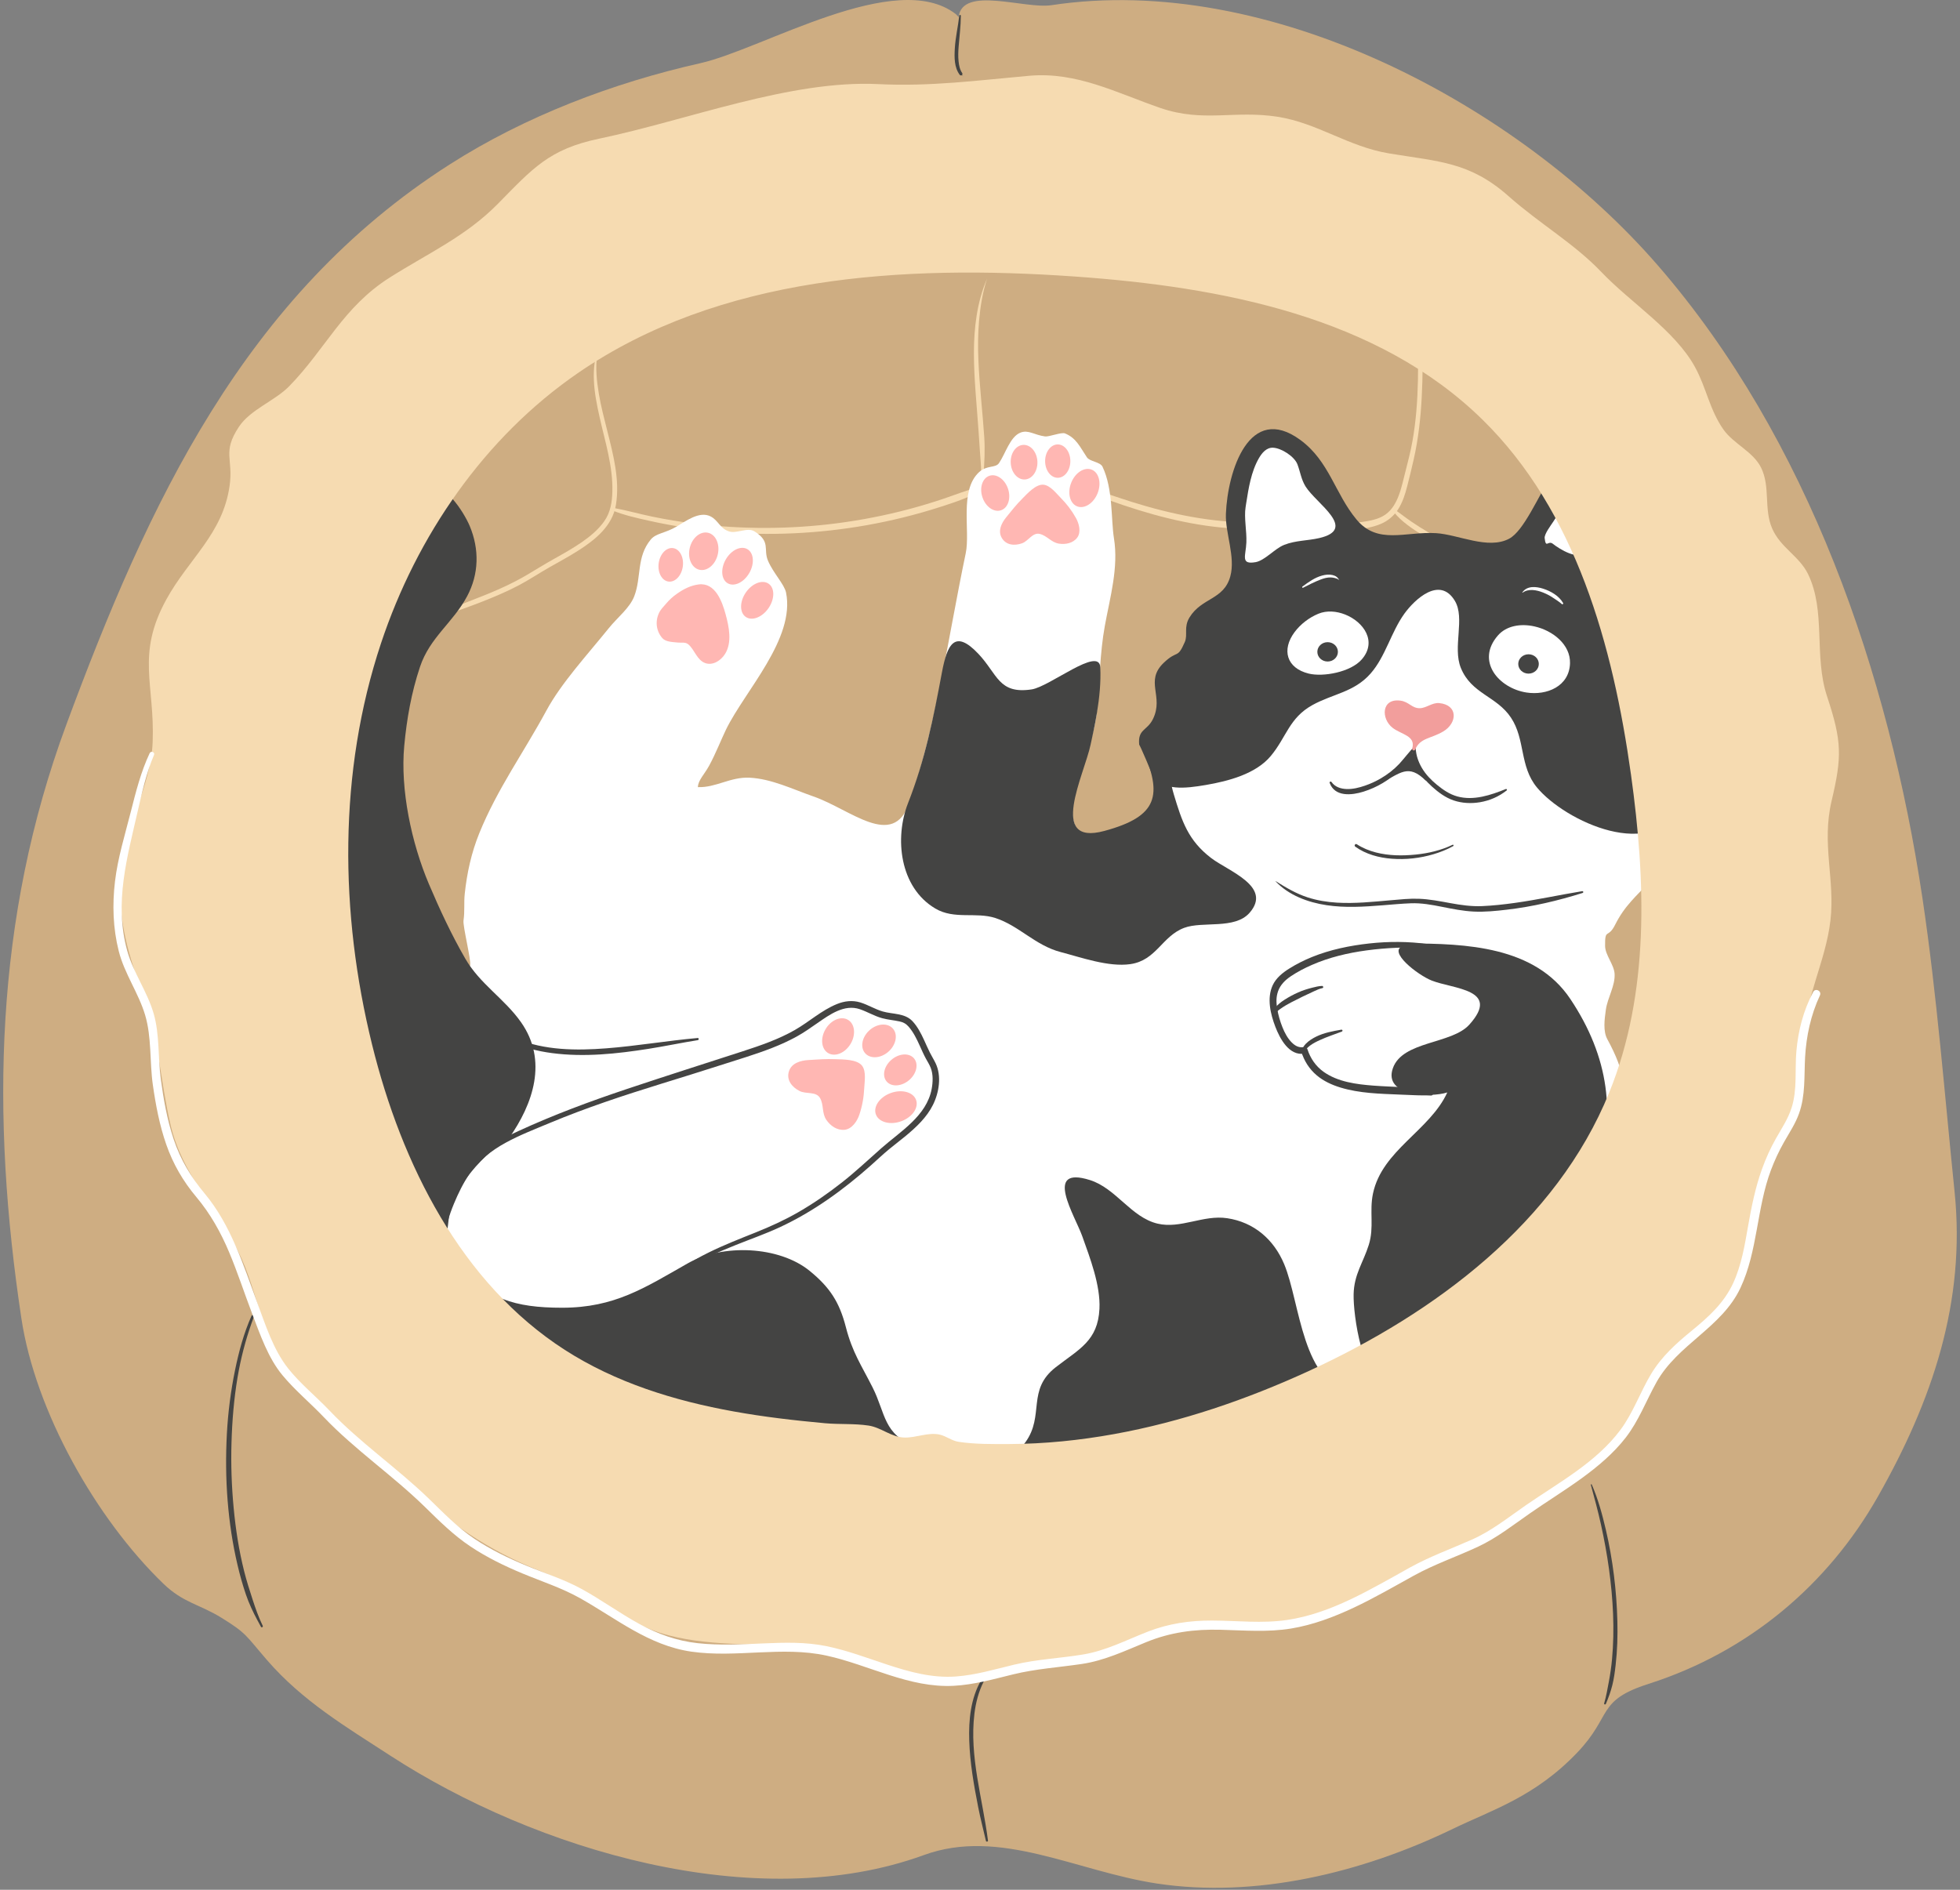 <svg width="420" height="405" viewBox="0 0 420 405" fill="none" xmlns="http://www.w3.org/2000/svg">
<rect x="0" y="0" width="420" height="405" fill="#808080" stroke="none"/>
<g clip-path="url(#clip0_2059_9014)">
<path d="M204.812 3.016C191.964 -6.883 163.558 10.507 150.061 13.545C131.356 17.755 112.568 24.894 96.365 35.241C52.199 63.442 31.626 108.302 14.236 155.238C-1.236 196.996 -1.941 239.231 4.58 282.532C7.585 302.49 20.575 325.46 34.996 339.39C39.291 343.539 42.77 343.797 47.479 346.72C52.889 350.075 52.587 350.414 57.202 355.757C64.778 364.522 74.144 370.085 83.636 376.252C114.72 396.441 162.018 410.687 197.967 397.563C214.245 391.62 230.638 401.053 247.949 403.667C269.022 406.847 291.769 401.415 311.324 391.945C319.702 387.888 328.914 385.103 337.974 375.603C345.595 367.617 342.027 364.467 353.29 360.861C374.673 354.02 391.696 339.643 402.445 320.662C414.022 300.219 421.266 279.057 418.839 255.408C416.71 234.66 415.043 213.177 411.971 192.6C404.753 144.243 387.461 94.063 355.349 56.992C325.372 22.37 271.882 -5.95 225.311 1.111C219.543 1.987 206.225 -3.109 205.42 3.643" fill="#CEAD82"/>
<path d="M211.482 59.773C209.342 64.825 208.689 70.287 208.697 75.738C208.704 81.275 209.308 86.778 209.681 92.292C209.786 93.865 209.879 95.439 210.002 97.012C210.129 98.612 210.263 100.203 210.266 101.81C210.266 102.079 210.721 102.116 210.744 101.844C210.949 99.141 211.094 96.434 210.915 93.727C210.736 91.017 210.483 88.314 210.248 85.607C209.767 80.018 209.301 74.362 209.8 68.758C210.073 65.705 210.546 62.704 211.489 59.781C211.493 59.773 211.486 59.769 211.482 59.773Z" fill="#F6DBB1"/>
<path d="M128.421 73.945C127.993 75.205 127.616 76.476 127.422 77.796C127.243 79.019 127.21 80.272 127.262 81.506C127.37 84.179 127.907 86.822 128.492 89.425C129.659 94.641 131.356 99.916 131.221 105.319C131.166 107.608 130.823 109.8 129.484 111.702C128.235 113.48 126.527 114.904 124.753 116.139C122.825 117.477 120.778 118.625 118.735 119.766C116.703 120.9 114.742 122.137 112.736 123.312C110.119 124.844 107.367 126.123 104.56 127.271C101.693 128.442 98.77 129.479 95.962 130.787C95.179 131.153 94.4 131.529 93.621 131.898C93.394 132.006 93.558 132.387 93.796 132.305C95.414 131.734 97.062 131.257 98.673 130.675C100.108 130.153 101.547 129.639 102.972 129.08C105.775 127.984 108.557 126.817 111.223 125.407C113.497 124.207 115.626 122.768 117.863 121.504C119.876 120.367 121.915 119.267 123.865 118.025C127.534 115.691 131.251 112.727 131.986 108.186C132.851 102.847 131.412 97.43 130.118 92.288C129.462 89.678 128.772 87.069 128.328 84.41C127.873 81.677 127.56 78.791 127.97 76.032C128.075 75.32 128.209 74.631 128.433 73.945C128.429 73.941 128.421 73.937 128.421 73.945Z" fill="#F6DBB1"/>
<path d="M131.259 109.401C133.727 110.408 136.374 110.997 138.973 111.579C141.527 112.149 144.099 112.638 146.687 113.037C151.843 113.838 157.059 114.297 162.279 114.397C172.755 114.595 183.251 113.428 193.425 110.926C196.263 110.229 199.074 109.427 201.852 108.525C204.711 107.593 207.608 106.661 210.188 105.091C210.542 104.875 210.438 104.208 209.953 104.331C207.269 105.002 204.715 106.031 202.098 106.915C199.685 107.727 197.243 108.458 194.783 109.114C189.72 110.46 184.563 111.467 179.366 112.142C169.281 113.447 159.031 113.462 148.939 112.224C145.907 111.851 142.891 111.359 139.901 110.747C137.049 110.166 134.241 109.353 131.382 108.835C131.039 108.771 130.964 109.282 131.259 109.401Z" fill="#F6DBB1"/>
<path d="M218.331 102.396C219.848 102.381 221.396 102.597 222.88 102.888C224.569 103.216 226.243 103.567 227.902 104.021C231.183 104.927 234.404 106.027 237.603 107.179C245.966 110.192 254.578 112.556 263.478 113.204C265.763 113.372 268.056 113.424 270.345 113.532C272.717 113.644 275.088 113.76 277.459 113.834C281.765 113.965 286.102 113.958 290.389 113.514C292.268 113.32 294.147 113.011 295.9 112.276C297.417 111.638 298.711 110.539 299.598 109.152C300.56 107.645 301.101 105.934 301.541 104.212C302.029 102.295 302.51 100.368 302.943 98.436C303.923 94.063 304.426 89.622 304.654 85.152C304.885 80.644 304.93 76.096 304.71 71.588C304.65 70.406 304.576 69.232 304.475 68.054C304.46 67.879 304.18 67.875 304.162 68.054C303.767 72.535 303.942 77.039 303.841 81.532C303.744 85.883 303.438 90.241 302.67 94.533C302.279 96.725 301.727 98.865 301.172 101.02C300.717 102.784 300.348 104.592 299.691 106.296C299.102 107.824 298.263 109.282 296.906 110.255C295.437 111.307 293.521 111.62 291.776 111.877C287.757 112.47 283.622 112.507 279.569 112.436C274.872 112.354 270.178 112.119 265.484 111.914C256.483 111.523 247.703 109.375 239.206 106.478C236.13 105.431 233.054 104.376 229.919 103.511C226.776 102.642 223.525 101.784 220.24 101.866C219.573 101.881 218.939 101.986 218.297 102.172C218.171 102.209 218.201 102.4 218.331 102.396Z" fill="#F6DBB1"/>
<path d="M298.722 109.8C300.377 111.84 302.715 113.365 304.919 114.752C307.096 116.124 309.355 117.391 311.656 118.547C316.45 120.956 321.67 122.253 326.815 123.681C328.314 124.099 329.802 124.553 331.293 124.997C332.885 125.471 334.429 126.093 336.017 126.571C336.345 126.667 336.602 126.164 336.326 125.963C335.167 125.105 333.739 124.512 332.412 123.964C331.11 123.427 329.783 122.984 328.433 122.585C325.865 121.828 323.262 121.198 320.69 120.463C318.124 119.729 315.578 118.89 313.158 117.757C310.727 116.619 308.323 115.404 306.007 114.051C304.788 113.339 303.603 112.574 302.432 111.784C301.298 111.019 300.232 110.169 299.121 109.379C298.841 109.178 298.513 109.543 298.722 109.8Z" fill="#F6DBB1"/>
<path d="M350.188 126.802C352.239 127.857 354.681 128.293 356.937 128.651C359.543 129.065 362.261 129.307 364.897 129.035C366.146 128.908 367.384 128.677 368.513 128.11C368.927 127.902 368.726 127.271 368.263 127.421C366.097 128.114 363.689 128.23 361.433 128.207C358.846 128.181 356.266 127.887 353.719 127.424C352.552 127.212 351.407 126.925 350.259 126.649C350.17 126.63 350.099 126.757 350.188 126.802Z" fill="#F6DBB1"/>
<path d="M206.944 118.562C207.951 113.76 205.528 105.129 209.797 101.188C211.482 99.633 213.313 100.36 214.077 99.242C215.475 97.195 216.444 93.589 218.678 92.713C220.367 92.05 221.634 93.224 223.931 93.533C224.781 93.649 227.454 92.575 228.211 92.885C230.597 93.869 231.35 95.647 232.901 98C233.517 98.932 235.746 98.969 236.249 100.017C238.535 104.771 238.061 111.392 238.699 115.322C239.724 121.649 237.868 127.965 236.753 134.106C235.66 140.112 235.675 145.947 235.082 152.143C234.408 159.179 230.877 165.536 229.896 172.373C228.647 181.079 239.15 185.426 246.282 180.393C252.624 175.919 250.294 168.112 251.901 161.759C253.243 156.45 256.401 150.786 259.6 146.428C269.193 133.356 281.053 117.98 298.319 117.395C307.871 117.071 315.183 120.795 324.183 121.955C330.905 122.82 333.698 122.492 339.715 126.727C348.451 132.875 348.223 139.724 350.636 149.705C351.989 155.298 352.507 160.991 355.956 165.789C360.27 171.792 359.595 171.132 357.623 178.615C356.586 182.544 356.97 185.281 353.891 188.57C350.565 192.119 348.16 194.069 346.095 198.192C344.555 201.261 343.902 198.796 343.947 202.737C343.969 204.669 345.856 206.719 345.983 208.669C346.147 211.249 344.48 213.796 344.115 216.372C343.813 218.493 343.488 220.995 344.428 222.714C352.287 237.102 344.551 237.989 342.679 240.774C337.635 248.283 334.786 253.137 330.223 260.859C320.458 277.375 306.458 296.021 287.884 303.743C278.35 307.706 266.494 306.028 256.334 307.877C245.91 309.779 234.941 310.427 224.617 313.067C219.39 314.402 213.902 316.725 208.536 316.464C203.071 316.199 197.404 313.858 192.027 312.545C177.129 308.91 164.214 301.423 150.024 296.073C139.614 292.147 127.239 293.933 117.546 288.318C107.725 282.629 98.292 277.782 94.262 266.552C90.865 257.097 91.88 244.674 90.351 234.63C89.415 228.485 91.287 224.742 93.475 219.179C95.284 214.582 96.488 209.381 97.655 204.419C97.841 203.625 100.597 207.685 100.753 206.868C100.973 205.69 99.15 198.483 99.325 197.272C99.62 195.266 99.381 193.461 99.586 191.567C100.06 187.142 100.984 182.817 102.699 178.585C106.547 169.096 112.27 161.188 117.091 152.274C120.286 146.368 125.774 140.429 130.446 134.639C132.362 132.264 134.946 130.31 135.919 127.767C137.485 123.67 136.344 119.397 139.439 115.639C140.591 114.241 142.492 114.312 144.968 112.858C146.895 111.728 149.841 109.472 152.231 110.654C153.935 111.493 154.237 113.268 156.25 113.894C157.905 114.412 160.165 112.928 161.697 113.894C165.198 116.098 163.546 117.704 164.549 120.117C165.645 122.756 168.08 125.225 168.438 126.988C170.444 136.879 159.658 148.012 155.586 156.33C154.654 158.236 153.36 161.52 151.97 164.074C150.926 165.987 149.598 167.202 149.546 168.69C153.416 168.832 156.474 166.479 160.593 166.669C165.28 166.885 169.84 169.134 174.314 170.692C182.304 173.473 191.304 182.026 194.801 172.202C200.562 156.025 203.097 136.932 206.944 118.562Z" fill="white"/>
<path d="M217.447 95.651C218.167 95.651 218.167 94.533 217.447 94.533C216.728 94.533 216.728 95.651 217.447 95.651Z" fill="white"/>
<path d="M278.656 94.294C267.709 86.256 263.06 100.931 262.695 110.117C262.531 114.233 264.779 119.334 263.642 123.502C262.255 128.588 257.531 128.036 254.902 132.308C253.597 134.43 254.578 136 253.885 137.599C252.266 141.327 252.36 139.195 249.388 142.028C245.216 146.006 249.47 149.194 247.058 154.104C245.798 156.67 243.762 156.207 244.12 159.649C244.071 159.168 247.177 166.509 246.991 166.252C249.351 169.495 253.881 169.003 258.411 168.228C263.209 167.404 269.107 165.871 272.314 162.012C275.681 157.967 276.244 153.858 281.247 151.096C285.624 148.68 290.169 148.359 293.692 144.351C296.906 140.697 298.051 135.53 300.94 131.514C303.106 128.506 308.516 123.353 311.76 128.778C313.986 132.499 311.242 138.691 313.031 143.124C315.298 148.736 320.701 149.149 323.791 153.817C326.893 158.504 325.577 164.201 329.343 168.757C335.327 175.99 354.521 185.039 360.475 172.273C362.432 168.078 359.08 168.675 357.999 166.281C356.489 162.944 357.992 163.66 358.812 159.403C359.737 154.585 357.708 155.92 355.449 152.68C352.325 148.202 356.016 149.63 355.978 144.355C355.945 139.676 352.742 141.961 350.859 139.049C348.19 134.922 354.055 128.233 354.39 123.882C354.718 119.625 352.034 113.868 350.121 110.248C349.219 108.54 347.5 107.12 346.62 105.449C345.502 103.324 345.174 100.86 343.738 98.716C335.502 86.409 329.645 112.131 323.392 115.449C318.855 117.857 312.506 114.543 307.704 114.259C301.123 113.872 295.217 116.81 290.665 111.318C286.06 105.774 284.841 98.835 278.656 94.294Z" fill="#444443"/>
<path d="M301.735 202.2C314.068 202.2 328.929 202.778 336.49 214.079C344.834 226.55 346.412 239.257 341.908 251.706C337.251 264.569 324.384 276.727 317.435 288.43C314.556 293.277 312.073 293.322 307.178 294.381C304.389 294.985 299.911 298.221 297.309 297.427C291.903 295.775 289.968 281.879 290.061 277.39C290.151 273.088 292.1 270.642 293.305 266.806C294.513 262.95 293.394 259.636 294.214 255.77C296.179 246.497 306.395 242.292 310.135 234.123C306.425 235.305 296.392 234.865 298.469 228.94C300.534 223.042 311.059 223.817 314.858 219.59C321.696 211.984 311.432 211.984 306.779 210.138C303.793 208.953 297.178 203.826 300.698 202.722" fill="#444443"/>
<path d="M290.065 298.418C278.988 296.964 278.648 279.206 275.177 270.914C272.944 265.579 268.664 261.925 262.963 261.075C257.837 260.307 252.993 263.413 248.05 262.238C242.356 260.885 239.161 254.659 233.539 252.895C223.48 249.737 230.336 260.497 231.924 264.967C233.569 269.587 235.839 275.463 235.597 280.481C235.265 287.356 231.253 289.116 226.254 292.994C219.945 297.881 223.886 303.347 219.736 309.085C215.915 314.368 210.501 315.226 204.521 314.558C206.672 321.016 215.333 318.872 220.299 318.399C226.052 317.847 230.694 320.315 236.145 320.237C242.565 320.147 248.807 315.218 255.193 313.858C261.3 312.556 266.964 312.545 273.224 311.911C280.524 311.169 287.362 305.331 291.03 298.899C290.952 297.811 290.639 298.952 290.061 298.948" fill="#444443"/>
<path d="M244.765 160.446C249.146 170.442 248.203 174.957 236.637 178.082C224.449 181.374 232.335 166.069 233.699 159.585C234.314 156.658 236.097 149.44 235.772 142.987C235.545 138.449 224.941 147.166 221.06 147.748C213.965 148.806 213.801 144.504 209.636 140.104C204.573 134.758 202.966 138.102 201.84 144.116C200.04 153.743 198.243 162.788 194.578 172.12C191.658 179.558 192.736 190.158 200.431 194.71C204.506 197.122 209.111 195.389 213.294 196.742C218.368 198.386 221.832 202.611 227.272 204.035C231.72 205.198 237.54 207.286 242.196 206.626C247.796 205.832 248.978 200.646 253.75 198.849C257.691 197.365 264.596 199.251 267.769 195.62C272.694 189.983 263.25 186.72 259.544 183.894C254.593 180.114 253.27 176.005 251.551 170.308C250.268 166.065 249.694 158.661 244.937 158.377" fill="#444443"/>
<path d="M97.632 271.444C104.702 278.27 110.052 280.261 120.454 280.261C131.687 280.261 138.115 276.011 147.313 270.784C154.878 266.485 166.965 267.037 173.505 272.368C177.863 275.922 179.884 279.094 181.256 284.415C182.665 289.881 184.552 292.52 186.998 297.371C189.802 302.926 189.28 307.549 196.296 309.973C200.535 311.438 209.603 311.539 212.496 315.96C209.838 320.006 204.197 315.543 200.446 315.017C195.927 314.387 191.61 315.707 186.96 315.532C183.135 315.39 179.507 313.887 175.432 314.484C170.362 315.226 167.823 316.214 162.454 314.887C153.055 312.56 144.315 311.501 136.117 306.185C128.947 301.535 119.645 298.884 113.825 292.74C110.391 289.112 107.058 286.126 103.206 282.961C99.877 280.224 95.809 277.256 96.592 271.966" fill="#444443"/>
<path d="M111.636 219.056C108.068 213.997 102.849 210.888 99.709 205.455C96.764 200.362 94.195 194.852 91.917 189.479C88.166 180.647 85.746 169.193 86.626 159.813C87.163 154.078 88.144 148.478 89.986 142.953C92.111 136.563 97.051 133.498 100.112 127.756C102.621 123.051 102.759 117.727 100.649 112.716C99.351 109.64 94.989 102.869 91.667 104.644C88.975 106.079 87.107 115.695 85.694 118.443C83.159 123.383 81.026 127.521 79.367 132.823C77.645 138.322 74.901 143.4 72.854 148.631C70.841 153.78 70.799 159.406 69.752 164.712C67.474 176.273 68.089 187.913 70.143 199.374C72.209 210.891 74.916 225.264 80.027 235.655C82.973 241.647 84.811 247.977 87.648 253.939C89.501 257.835 89.747 266.522 94.937 267.246C96.674 262.675 95.395 260.121 97.894 255.628C100.164 251.545 103.333 248.328 106.711 245.382L109.045 243.954C114.246 236.595 117.449 227.296 111.636 219.056Z" fill="#444443"/>
<path d="M273.324 188.857C276.136 191.873 280.285 193.394 284.282 193.994C288.26 194.591 292.302 194.33 296.295 194.013C298.308 193.853 300.322 193.659 302.339 193.584C304.583 193.498 306.828 193.909 309.024 194.348C311.261 194.796 313.509 195.247 315.794 195.359C318.165 195.474 320.578 195.228 322.93 194.952C328.43 194.311 333.851 193.032 339.126 191.373C339.365 191.299 339.294 190.948 339.041 190.989C334.216 191.78 329.433 192.831 324.593 193.506C322.278 193.827 319.955 194.088 317.617 194.188C315.321 194.289 313.069 193.968 310.813 193.554C308.576 193.144 306.317 192.697 304.039 192.615C302.04 192.54 300.031 192.76 298.043 192.932C294.203 193.264 290.333 193.681 286.474 193.446C284.36 193.316 282.258 192.98 280.237 192.328C277.75 191.526 275.543 190.21 273.347 188.831C273.328 188.816 273.313 188.845 273.324 188.857Z" fill="#444443"/>
<path d="M305.922 202.32C301.791 201.749 297.566 201.738 293.424 202.193C289.248 202.652 285.054 203.513 281.15 205.094C279.454 205.78 277.798 206.615 276.247 207.588C274.831 208.475 273.44 209.598 272.72 211.149C271.438 213.919 272.236 217.293 273.276 220.018C274.245 222.557 276.233 226.364 279.54 225.797C279.305 225.637 279.07 225.48 278.835 225.32C279.432 227.33 280.546 229.093 282.149 230.45C283.615 231.692 285.412 232.512 287.235 233.068C291.325 234.317 295.68 234.402 299.919 234.581C301.008 234.626 302.1 234.656 303.189 234.715C304.344 234.779 305.5 234.723 306.656 234.786C307.133 234.812 307.26 234.104 306.801 233.959C305.791 233.642 304.755 233.34 303.699 233.235C302.738 233.138 301.772 233.06 300.806 233.008C298.644 232.892 296.485 232.825 294.326 232.661C290.687 232.385 286.691 231.878 283.637 229.708C281.959 228.515 280.796 226.823 280.17 224.869C280.088 224.608 279.756 224.336 279.465 224.392C278.406 224.6 277.564 224.179 276.799 223.411C275.893 222.498 275.271 221.305 274.797 220.115C274.298 218.859 273.91 217.543 273.694 216.208C273.477 214.877 273.418 213.736 273.872 212.431C274.353 211.055 275.423 210.015 276.609 209.221C278.022 208.27 279.566 207.469 281.124 206.79C284.841 205.164 288.827 204.221 292.839 203.681C297.152 203.099 301.515 202.939 305.858 203.125C306.365 203.144 306.436 202.391 305.922 202.32Z" fill="#444443"/>
<path d="M146.437 271.917C147.451 271.447 148.461 271.007 149.457 270.504C150.4 270.031 151.347 269.561 152.305 269.117C154.076 268.289 155.881 267.533 157.697 266.806C160.862 265.538 164.098 264.412 167.189 262.969C174.336 259.632 180.723 254.99 186.603 249.771C187.904 248.615 189.164 247.414 190.502 246.307C191.669 245.341 192.885 244.435 194.048 243.47C196.33 241.576 198.582 239.477 199.92 236.785C201.24 234.134 201.803 230.596 200.48 227.848C200.103 227.069 199.641 226.334 199.253 225.562C198.802 224.668 198.414 223.747 197.993 222.841C197.344 221.439 196.595 219.981 195.528 218.848C193.884 217.099 191.304 217.386 189.164 216.771C187.494 216.29 186.002 215.332 184.336 214.828C182.651 214.321 180.969 214.523 179.355 215.175C176.044 216.514 173.378 219 170.302 220.753C166.816 222.74 162.991 224.056 159.192 225.29C150.918 227.975 142.63 230.607 134.383 233.366C126.483 236.009 118.627 238.917 111.058 242.411C107.96 243.843 104.955 245.532 102.472 247.903C100.436 249.849 98.941 252.258 97.67 254.752C96.428 257.186 95.377 259.744 94.766 262.414C94.214 264.818 93.979 267.566 95.101 269.852C95.679 271.026 96.551 271.776 97.659 272.435C98.117 272.708 98.587 272.022 98.125 271.749C96.026 270.5 95.272 267.965 95.347 265.665C95.429 262.988 96.275 260.363 97.297 257.91C98.207 255.721 99.277 253.521 100.623 251.564C102.569 248.73 105.279 246.594 108.27 244.946C111.305 243.272 114.556 242.023 117.747 240.688C121.669 239.048 125.655 237.564 129.674 236.17C137.795 233.355 146.057 230.983 154.233 228.336C157.987 227.121 161.787 226.017 165.459 224.578C167.267 223.87 169.046 223.068 170.746 222.129C172.278 221.282 173.695 220.276 175.13 219.28C177.755 217.461 180.924 215.134 184.272 216.29C185.887 216.845 187.352 217.744 189.007 218.203C190.245 218.546 191.535 218.631 192.784 218.907C193.556 219.075 194.16 219.392 194.723 220.048C195.752 221.241 196.457 222.699 197.098 224.123C197.512 225.044 197.915 225.969 198.395 226.856C198.753 227.516 199.171 228.157 199.443 228.858C199.984 230.253 199.913 231.93 199.644 233.377C198.563 239.156 192.963 242.456 188.884 246.053C186.081 248.525 183.378 251.083 180.432 253.398C177.472 255.725 174.37 257.884 171.108 259.763C168.147 261.467 165.075 262.872 161.906 264.136C158.528 265.486 155.143 266.809 151.877 268.416C150.892 268.901 149.919 269.408 148.965 269.952C148.025 270.485 147.186 271.108 146.333 271.768C146.228 271.835 146.344 271.958 146.437 271.917Z" fill="#444443"/>
<path d="M303.252 159.88C302.573 160.435 301.995 161.188 301.421 161.852C300.892 162.464 300.407 163.105 299.852 163.694C298.677 164.939 297.316 165.991 295.836 166.848C294.762 167.471 293.633 167.989 292.458 168.388C291.213 168.809 289.904 169.141 288.581 169.1C287.324 169.059 286.072 168.668 285.33 167.598C285.195 167.404 284.834 167.519 284.923 167.773C286.034 170.834 289.658 170.45 292.179 169.659C295.068 168.753 297.745 167.173 299.889 165.029C300.553 164.361 301.157 163.642 301.723 162.889C302.051 162.452 302.316 161.998 302.585 161.52C302.868 161.017 303.181 160.51 303.353 159.954C303.367 159.891 303.3 159.843 303.252 159.88Z" fill="#444443"/>
<path d="M302.834 159.611C302.461 161.229 302.983 163.179 303.714 164.63C304.475 166.143 305.608 167.452 306.857 168.582C308.226 169.816 309.75 170.953 311.514 171.546C313.3 172.146 315.239 172.239 317.092 171.934C319.209 171.583 321.178 170.729 322.859 169.398C323.023 169.268 322.848 169.025 322.669 169.1C319.44 170.405 315.775 171.646 312.286 170.685C310.615 170.226 309.225 169.26 307.897 168.175C306.656 167.158 305.522 165.987 304.702 164.596C304.273 163.869 303.916 163.086 303.681 162.273C303.423 161.397 303.382 160.51 303.237 159.619C303.2 159.417 302.879 159.417 302.834 159.611Z" fill="#444443"/>
<path d="M296.03 167.709C300.038 165.83 301.735 163.489 305.586 167.37C304.952 165.226 303.539 163.109 303.252 160.778C301.634 162.132 300.083 164.138 298.621 165.633" fill="#444443"/>
<path d="M160.568 122.793C161.727 120.771 161.537 118.484 160.143 117.685C158.75 116.887 156.68 117.879 155.522 119.901C154.363 121.924 154.553 124.21 155.946 125.009C157.34 125.807 159.409 124.815 160.568 122.793Z" fill="#FFB7B3"/>
<path d="M153.802 118.853C154.321 116.666 153.398 114.574 151.741 114.181C150.084 113.788 148.32 115.243 147.802 117.431C147.283 119.619 148.206 121.711 149.862 122.104C151.519 122.496 153.283 121.041 153.802 118.853Z" fill="#FFB7B3"/>
<path d="M159.814 132.219C158.468 131.298 158.468 128.957 159.814 126.988C161.16 125.02 163.341 124.169 164.691 125.087C166.041 126.004 166.037 128.349 164.691 130.318C163.341 132.29 161.16 133.14 159.814 132.219Z" fill="#FFB7B3"/>
<path d="M143.245 124.636C141.817 124.442 140.878 122.678 141.146 120.698C141.415 118.719 142.791 117.268 144.219 117.462C145.647 117.656 146.586 119.42 146.318 121.399C146.045 123.379 144.673 124.829 143.245 124.636Z" fill="#FFB7B3"/>
<path d="M155.378 140.134C156.914 137.666 156.213 134.3 155.497 131.675C154.747 128.923 153.286 124.811 149.733 125.247C147.988 125.463 146.482 126.246 145.043 127.257C144.166 127.872 143.421 128.554 142.735 129.367C142.194 130.008 141.598 130.564 141.228 131.335C140.308 133.267 140.68 135.332 141.933 136.764C142.653 137.584 144.159 137.588 145.248 137.707C146.113 137.804 146.877 137.532 147.552 138.136C148.838 139.288 149.382 141.499 151.138 142.114C152.73 142.673 154.468 141.596 155.378 140.134Z" fill="#FFB7B3"/>
<path d="M338.302 106.374C335.979 106.613 334.044 109.916 332.844 111.799C332.408 112.485 330.901 114.431 330.998 115.318C331.256 117.663 331.729 115.728 332.758 116.545C334.156 117.656 338.302 120.266 339.842 118.219C340.782 116.974 338.149 108.827 337.914 107.149" fill="white"/>
<path d="M391.506 149.217C388.639 140.563 391.327 131.056 387.435 123.025C385.559 119.159 381.514 117.376 379.732 113.219C377.939 109.036 379.381 104.409 377.417 100.308C375.735 96.8 371.488 95.159 369.296 92.035C366.325 87.796 365.654 83.087 363.189 78.616C358.887 70.798 349.379 64.836 343.164 58.312C337.311 52.171 329.921 47.95 323.292 42.067C314.94 34.659 308.319 34.648 297.648 32.877C288.905 31.423 282.343 26.374 273.835 25.036C264.432 23.556 257.908 26.322 248.624 23.131C239.243 19.906 230.776 15.335 220.527 16.241C209.674 17.203 199.439 18.582 188.236 18.027C169.336 17.095 147.514 25.718 128.362 29.726C117.665 31.963 114.142 36.102 106.715 43.652C99.832 50.65 91.816 54.229 83.554 59.456C73.499 65.813 69.867 74.668 61.982 82.762C58.925 85.902 53.642 87.762 51.188 91.479C47.549 96.99 50.047 98.242 49.194 104.163C47.71 114.479 40.424 119.748 35.626 128.502C29.142 140.336 33.184 146.666 32.714 158.981C32.341 168.75 26.436 177.567 25.828 187.794C25.254 197.495 27.562 204.71 30.738 213.516C34.056 222.71 34.336 231.647 36.547 241.065C39.075 251.844 46.308 258.655 51.039 268.185C55.595 277.364 55.782 286.969 62.94 294.977C70.091 302.975 79.494 310.785 87.368 318.242C95.649 326.087 104.825 332.38 115.48 336.56C125.331 340.426 133.283 347.875 143.305 350.481C153.129 353.039 164.299 352.114 174.4 352.927C183.717 353.677 193.847 360.291 202.728 360.324C211.251 360.358 218.793 356.096 227.842 356.339C238.833 356.633 244.083 351.015 254.008 348.64C262.84 346.526 271.516 350.966 280.852 347.573C291.418 343.733 297.559 336.791 308.289 333.868C314.21 332.257 322.326 328.514 326.245 324.23C331.875 320.267 338.291 317.836 343.697 311.598C348.906 305.588 351.56 299.093 356.087 292.837C361.191 285.783 369.572 281.592 373.013 273.293C376.533 264.8 375.381 256.385 379.784 247.884C385.078 237.661 386.111 233.936 386.488 222.885C386.801 213.751 391.197 206.141 392.237 197.268C393.258 188.536 390.298 180.923 392.487 171.643C394.72 162.158 394.727 158.948 391.506 149.217ZM344.834 234.134C333.537 261.959 307.618 281.376 280.319 293.885C267.068 299.958 253.143 304.731 238.777 307.333C231.373 308.675 223.856 309.44 216.329 309.473C212.753 309.488 209.014 309.533 205.468 309.007C203.895 308.776 202.765 307.736 201.266 307.43C198.85 306.938 196.386 308.109 193.914 308.086C191.036 308.06 188.899 305.931 186.118 305.514C183.031 305.051 179.895 305.294 176.793 305.014C170.25 304.417 163.714 303.661 157.242 302.494C144.528 300.208 131.956 296.323 121.024 289.291C98.803 274.993 86.052 249.521 79.729 223.862C72.779 195.657 72.474 165.45 81.638 137.882C89.3 114.83 103.781 93.768 123.787 79.985C154.151 59.061 193.489 56.675 230.269 59.259C261.751 61.473 295.176 67.849 317.699 89.958C337.68 109.569 345.636 138.3 349.499 166.032C352.671 188.834 353.495 212.8 344.834 234.134Z" fill="#F6DBB1"/>
<path d="M308.39 150.678C306.921 150.536 305.597 151.767 304.24 151.778C302.529 151.797 301.928 150.395 300.083 150.152C295.982 149.616 295.907 154.045 298.424 155.987C300.306 157.441 303.412 157.658 302.622 160.409C302.551 160.655 302.775 160.886 303.024 160.83C303.133 160.804 303.222 160.726 303.267 160.622C304.318 158.098 306.626 158.34 309.296 156.74C312.278 154.958 312.506 151.073 308.39 150.678Z" fill="#F29E9C"/>
<path d="M206.594 16.472C206.482 16.394 206.098 16.17 206.191 15.995C206.244 15.902 206.259 15.764 206.195 15.67C205.669 14.925 205.505 14.041 205.409 13.15C205.293 12.091 205.341 11.021 205.423 9.962C205.599 7.77 205.882 5.581 205.893 3.378C205.893 3.169 205.587 3.124 205.561 3.341C205.293 5.701 204.741 8.005 204.603 10.383C204.491 12.285 204.458 14.47 205.673 16.058C205.737 16.144 205.893 16.181 205.99 16.148C206.195 16.077 206.426 16.371 206.587 16.479C206.594 16.479 206.598 16.472 206.594 16.472Z" fill="#444443"/>
<path d="M210.252 360.097C207.996 363.959 207.552 368.624 207.694 373.012C207.847 377.821 208.69 382.59 209.614 387.303C210.088 389.73 210.721 392.116 211.273 394.525C211.329 394.767 211.743 394.715 211.71 394.461C210.561 385.442 207.687 376.446 208.805 367.266C209.092 364.914 209.696 362.554 210.766 360.429C210.938 360.086 210.457 359.75 210.252 360.097Z" fill="#444443"/>
<path d="M53.902 281.988C52.243 285.701 51.184 289.649 50.368 293.624C49.447 298.113 48.862 302.691 48.616 307.27C48.358 312.053 48.396 316.866 48.78 321.642C49.153 326.281 49.839 330.893 50.905 335.423C51.404 337.551 51.99 339.662 52.698 341.731C53.351 343.644 54.227 345.497 55.181 347.275C55.427 347.734 55.67 348.192 55.923 348.647C56.061 348.893 56.423 348.677 56.3 348.427C55.42 346.611 54.752 344.721 54.13 342.805C53.47 340.776 52.825 338.756 52.307 336.686C51.196 332.253 50.498 327.716 50.07 323.167C49.63 318.518 49.469 313.843 49.607 309.175C49.745 304.488 50.126 299.802 50.905 295.179C51.58 291.197 52.583 287.293 53.932 283.486C54.085 283.05 54.249 282.618 54.413 282.185C54.54 281.857 54.044 281.663 53.902 281.988Z" fill="#444443"/>
<path d="M340.897 318.223C341.676 321.065 342.441 323.894 343.075 326.776C343.764 329.908 344.346 333.066 344.782 336.243C345.658 342.633 346.027 349.154 345.435 355.589C345.285 357.218 345.051 358.84 344.745 360.451C344.45 361.991 344.193 363.538 343.749 365.044C343.679 365.287 344.022 365.384 344.115 365.16C344.667 363.859 345.155 362.528 345.498 361.156C345.852 359.75 346.042 358.289 346.206 356.849C346.568 353.714 346.658 350.552 346.579 347.402C346.411 340.847 345.599 334.237 344.111 327.846C343.35 324.569 342.441 321.236 341.087 318.145C341.043 318.03 340.867 318.112 340.897 318.223Z" fill="#444443"/>
<path d="M288.238 131.697C286.374 130.959 284.286 130.798 282.519 131.526C280.554 132.335 278.701 133.744 277.426 135.448C274.588 139.24 275.666 143.18 280.431 144.355C283.54 145.119 289.416 144.057 291.802 141.324C295.161 137.476 292.209 133.27 288.238 131.697Z" fill="white"/>
<path d="M328.799 134.244C325.879 133.595 322.811 134.083 320.977 136.19C316.171 141.711 321.2 147.505 327.11 148.415C331.416 149.079 336.289 147.129 336.431 142.136C336.539 138.181 332.807 135.138 328.799 134.244Z" fill="white"/>
<path d="M329.746 142.293C329.746 143.438 328.758 144.366 327.542 144.366C326.323 144.366 325.339 143.438 325.339 142.293C325.339 141.148 326.327 140.22 327.542 140.22C328.758 140.216 329.746 141.148 329.746 142.293Z" fill="#444443"/>
<path d="M286.694 139.698C286.694 140.843 285.706 141.771 284.491 141.771C283.275 141.771 282.287 140.843 282.287 139.698C282.287 138.553 283.275 137.625 284.491 137.625C285.706 137.625 286.694 138.553 286.694 139.698Z" fill="#444443"/>
<path d="M273.395 217.319C273.369 216.845 274.227 216.323 274.529 216.104C275.203 215.623 275.934 215.209 276.669 214.825C278.264 213.997 279.894 213.199 281.53 212.457C282.127 212.185 282.742 211.89 283.387 211.76C283.659 211.704 283.562 211.294 283.305 211.298C282.608 211.313 281.907 211.495 281.236 211.663C280.192 211.924 279.152 212.248 278.167 212.688C277.168 213.139 276.188 213.658 275.267 214.251C274.506 214.739 273.753 215.309 273.212 216.04C273.007 216.312 272.814 216.663 272.81 217.017C272.81 217.147 272.832 217.33 272.922 217.435C273.045 217.572 273.41 217.58 273.395 217.319Z" fill="#444443"/>
<path d="M279.189 226.069C279.778 224.403 281.363 223.568 282.88 222.878C284.39 222.188 285.975 221.674 287.526 221.085C287.783 220.988 287.693 220.622 287.418 220.671C285.576 220.991 283.708 221.334 282.015 222.17C280.699 222.818 278.421 224.287 279.155 226.069C279.159 226.077 279.182 226.084 279.189 226.069Z" fill="#444443"/>
<path d="M286.966 124.259C286.795 124.061 286.664 123.83 286.459 123.662C286.206 123.45 285.87 123.319 285.553 123.241C284.815 123.066 284.062 123.148 283.339 123.342C281.717 123.774 280.423 124.736 279.088 125.709C278.962 125.802 279.073 126.037 279.223 125.963C280.464 125.318 281.739 124.677 283.048 124.181C283.7 123.935 284.42 123.737 285.121 123.752C285.688 123.763 286.493 123.923 286.94 124.281C286.955 124.292 286.981 124.274 286.966 124.259Z" fill="white"/>
<path d="M326.267 127.022C327.524 126.09 329.302 126.444 330.648 126.981C331.394 127.279 332.106 127.644 332.769 128.092C333.422 128.528 334.108 128.953 334.697 129.471C334.827 129.587 335.044 129.397 334.962 129.248C334.067 127.697 332.352 126.701 330.681 126.164C329.183 125.683 327.225 125.486 326.211 126.962C326.185 127.003 326.23 127.052 326.267 127.022Z" fill="white"/>
<path d="M279.771 104.271C278.827 102.75 278.634 101.139 278.022 99.514C277.388 97.832 274.588 96.024 272.788 95.95C271.371 95.89 270.409 97.083 269.764 98.198C268.097 101.083 267.545 104.648 267.035 107.895C266.994 108.164 266.953 108.428 266.912 108.697C266.554 110.967 267.18 113.808 267.079 116.262C266.968 119.114 265.748 121.056 269.059 120.475C271.031 120.128 273.22 117.522 275.2 116.761C277.702 115.796 280.166 115.896 282.668 115.322C291.049 113.395 282.052 107.94 279.771 104.271Z" fill="white"/>
<path d="M32.069 161.423C30.194 165.405 29.109 169.711 28.031 173.966C26.779 178.906 25.25 183.808 24.642 188.883C24.046 193.868 24.21 198.964 25.448 203.841C26.678 208.695 29.657 212.752 31.089 217.505C32.524 222.267 32.051 227.594 32.752 232.501C33.37 236.829 34.191 241.169 35.637 245.308C37.102 249.495 39.235 253.152 42.08 256.545C45.066 260.098 47.315 264.117 49.108 268.386C50.935 272.734 52.389 277.23 54.07 281.633C55.759 286.051 57.448 290.995 60.494 294.69C63.16 297.919 66.482 300.667 69.372 303.701C72.697 307.191 76.385 310.304 80.087 313.384C83.8 316.471 87.547 319.525 91.004 322.906C94.143 325.975 97.148 328.98 100.817 331.429C104.314 333.763 108.106 335.605 111.983 337.219C116.125 338.942 120.376 340.307 124.302 342.51C132.101 346.895 139.014 352.644 148.144 353.964C157.756 355.354 167.58 352.737 177.099 354.814C186.237 356.812 194.816 361.797 204.398 361.286C208.727 361.055 212.891 359.866 217.082 358.84C221.966 357.644 226.865 357.341 231.816 356.607C236.682 355.884 241.067 353.796 245.574 351.947C250.809 349.799 255.954 349.132 261.591 349.277C266.617 349.408 271.673 349.833 276.665 349.012C281.333 348.244 285.814 346.552 290.083 344.546C294.483 342.477 298.685 340.038 302.935 337.689C307.398 335.225 312.167 333.607 316.764 331.455C320.798 329.569 324.28 326.799 327.915 324.275C331.558 321.743 335.338 319.417 338.929 316.81C342.381 314.301 345.714 311.509 348.347 308.123C351.165 304.499 352.742 300.204 354.961 296.226C359.494 288.095 368.961 284.526 372.954 276.011C376.667 268.092 376.417 258.939 379.482 250.781C380.265 248.693 381.212 246.665 382.312 244.726C383.457 242.709 384.739 240.811 385.518 238.608C386.905 234.693 386.585 230.655 386.805 226.584C387.055 222.039 388.05 217.464 389.981 213.33C390.421 212.39 389.034 211.667 388.542 212.591C386.458 216.521 385.351 220.775 384.948 225.193C384.579 229.25 385.168 233.448 383.919 237.392C383.162 239.782 381.801 241.792 380.578 243.958C379.385 246.065 378.382 248.276 377.566 250.554C376.138 254.532 375.31 258.652 374.583 262.801C373.864 266.91 373.174 271.101 371.425 274.922C369.438 279.262 366.112 282.241 362.485 285.209C359.178 287.912 356.087 290.693 353.853 294.384C351.467 298.329 349.983 302.777 347.198 306.487C341.967 313.462 334.022 317.716 326.983 322.582C323.229 325.177 319.657 328.07 315.455 329.934C311 331.91 306.466 333.547 302.182 335.907C293.845 340.504 285.341 345.787 275.748 347.185C270.439 347.961 265.085 347.323 259.753 347.301C254.966 347.282 250.432 347.935 245.962 349.68C241.398 351.462 237.025 353.747 232.148 354.564C227.186 355.395 222.223 355.582 217.306 356.76C213.193 357.744 209.103 358.975 204.868 359.288C199.782 359.664 194.924 358.333 190.141 356.752C185.831 355.332 181.569 353.706 177.114 352.793C172.625 351.872 168.173 352.006 163.621 352.2C158.931 352.401 154.196 352.662 149.517 352.152C145.039 351.667 140.93 350.179 136.993 348.024C132.746 345.698 128.828 342.827 124.581 340.508C120.827 338.457 116.752 337.178 112.811 335.542C108.941 333.939 105.153 332.112 101.663 329.778C97.953 327.295 94.989 324.163 91.798 321.087C84.997 314.529 77.13 309.149 70.606 302.296C67.712 299.257 64.305 296.513 61.706 293.221C58.548 289.213 56.859 283.863 55.107 279.128C52.094 270.985 49.492 262.544 43.836 255.758C40.894 252.231 38.68 248.537 37.214 244.159C35.809 239.961 35.037 235.584 34.452 231.203C33.837 226.599 34.224 221.748 32.938 217.259C31.585 212.539 28.583 208.513 27.263 203.763C24.411 193.495 27.275 183.667 29.56 173.637C30.47 169.637 31.38 165.584 33.001 161.8C33.266 161.203 32.345 160.834 32.069 161.423Z" fill="white"/>
<path d="M219.591 102.757C218.01 102.821 216.664 101.214 216.579 99.167C216.497 97.12 217.708 95.409 219.289 95.345C220.87 95.282 222.216 96.889 222.302 98.936C222.387 100.983 221.172 102.694 219.591 102.757Z" fill="#FFB7B3"/>
<path d="M226.656 102.396C228.149 102.396 229.36 100.795 229.36 98.82C229.36 96.846 228.149 95.245 226.656 95.245C225.164 95.245 223.953 96.846 223.953 98.82C223.953 100.795 225.164 102.396 226.656 102.396Z" fill="#FFB7B3"/>
<path d="M214.508 109.356C216.02 108.847 216.689 106.779 216.001 104.738C215.314 102.697 213.53 101.455 212.018 101.965C210.506 102.474 209.837 104.542 210.524 106.583C211.212 108.624 212.995 109.866 214.508 109.356Z" fill="#FFB7B3"/>
<path d="M230.813 108.518C229.251 107.899 228.681 105.636 229.542 103.462C230.403 101.289 232.364 100.028 233.93 100.647C235.493 101.266 236.063 103.529 235.202 105.703C234.34 107.873 232.379 109.133 230.813 108.518Z" fill="#FFB7B3"/>
<path d="M230.575 111.038C229.68 109.424 228.562 107.962 227.272 106.668C226.369 105.759 225.072 104.051 223.651 103.883C221.981 103.69 220.113 105.815 219.077 106.851C217.776 108.152 216.732 109.476 215.58 110.904C214.614 112.101 213.801 113.737 214.64 115.233C215.557 116.862 217.395 117.007 219.006 116.437C220.397 115.945 221.265 114.036 222.831 114.431C224.371 114.819 225.277 116.25 226.91 116.508C228.327 116.731 229.919 116.426 230.825 115.229C231.708 114.058 231.235 112.227 230.575 111.038Z" fill="#FFB7B3"/>
<path d="M185.514 225.85C184.302 224.668 184.593 222.468 186.166 220.936C187.74 219.403 189.995 219.124 191.211 220.305C192.423 221.487 192.132 223.687 190.558 225.219C188.985 226.748 186.726 227.031 185.514 225.85Z" fill="#FFB7B3"/>
<path d="M190.07 231.86C188.974 230.7 189.362 228.612 190.939 227.195C192.516 225.779 194.682 225.574 195.778 226.733C196.874 227.893 196.487 229.98 194.909 231.397C193.332 232.81 191.166 233.019 190.07 231.86Z" fill="#FFB7B3"/>
<path d="M177.558 225.741C176.04 224.932 175.719 222.654 176.845 220.66C177.968 218.661 180.108 217.703 181.625 218.512C183.143 219.321 183.463 221.599 182.337 223.594C181.215 225.588 179.075 226.55 177.558 225.741Z" fill="#FFB7B3"/>
<path d="M187.71 238.884C187.054 237.225 188.441 235.163 190.808 234.272C193.176 233.384 195.625 234.007 196.278 235.666C196.934 237.325 195.547 239.387 193.179 240.278C190.816 241.166 188.366 240.539 187.71 238.884Z" fill="#FFB7B3"/>
<path d="M184.131 238.932C184.761 237.079 185.104 235.163 185.19 233.235C185.249 231.882 185.663 229.652 184.75 228.426C183.68 226.987 180.607 227.057 179.019 226.994C177.024 226.912 175.201 227.05 173.218 227.177C171.551 227.281 169.646 227.825 169.072 229.548C168.445 231.427 169.683 232.959 171.32 233.806C172.737 234.537 174.896 233.843 175.734 235.342C176.558 236.818 176.081 238.548 177.073 240.002C177.934 241.266 179.351 242.28 180.969 242.128C182.554 241.975 183.668 240.297 184.131 238.932Z" fill="#FFB7B3"/>
<path d="M101.667 216.547C103.602 219.295 106.103 221.495 109.101 223.023C111.961 224.481 115.141 225.279 118.31 225.693C125.193 226.599 132.172 225.846 138.988 224.772C142.507 224.22 145.993 223.478 149.513 222.919C149.8 222.874 149.8 222.431 149.494 222.457C142.958 223.035 136.478 224.161 129.931 224.668C123.481 225.167 116.696 225.119 110.626 222.595C107.293 221.211 104.258 219.124 101.902 216.379C101.778 216.241 101.555 216.394 101.667 216.547Z" fill="#444443"/>
<path d="M290.415 181.448C292.675 183.078 295.482 183.827 298.237 184.036C301.25 184.263 304.281 183.931 307.174 183.07C308.632 182.638 310.056 182.075 311.391 181.336C311.563 181.24 311.458 180.956 311.272 181.046C308.804 182.235 306.074 182.876 303.356 183.145C300.519 183.428 297.633 183.406 294.856 182.694C293.413 182.324 291.996 181.754 290.751 180.934C290.419 180.721 290.098 181.221 290.415 181.448Z" fill="#444443"/>
</g>
<defs>
<clipPath id="clip0_2059_9014">
<rect width="418.625" height="404.576" fill="white" transform="translate(0.688)"/>
</clipPath>
</defs>
</svg>
